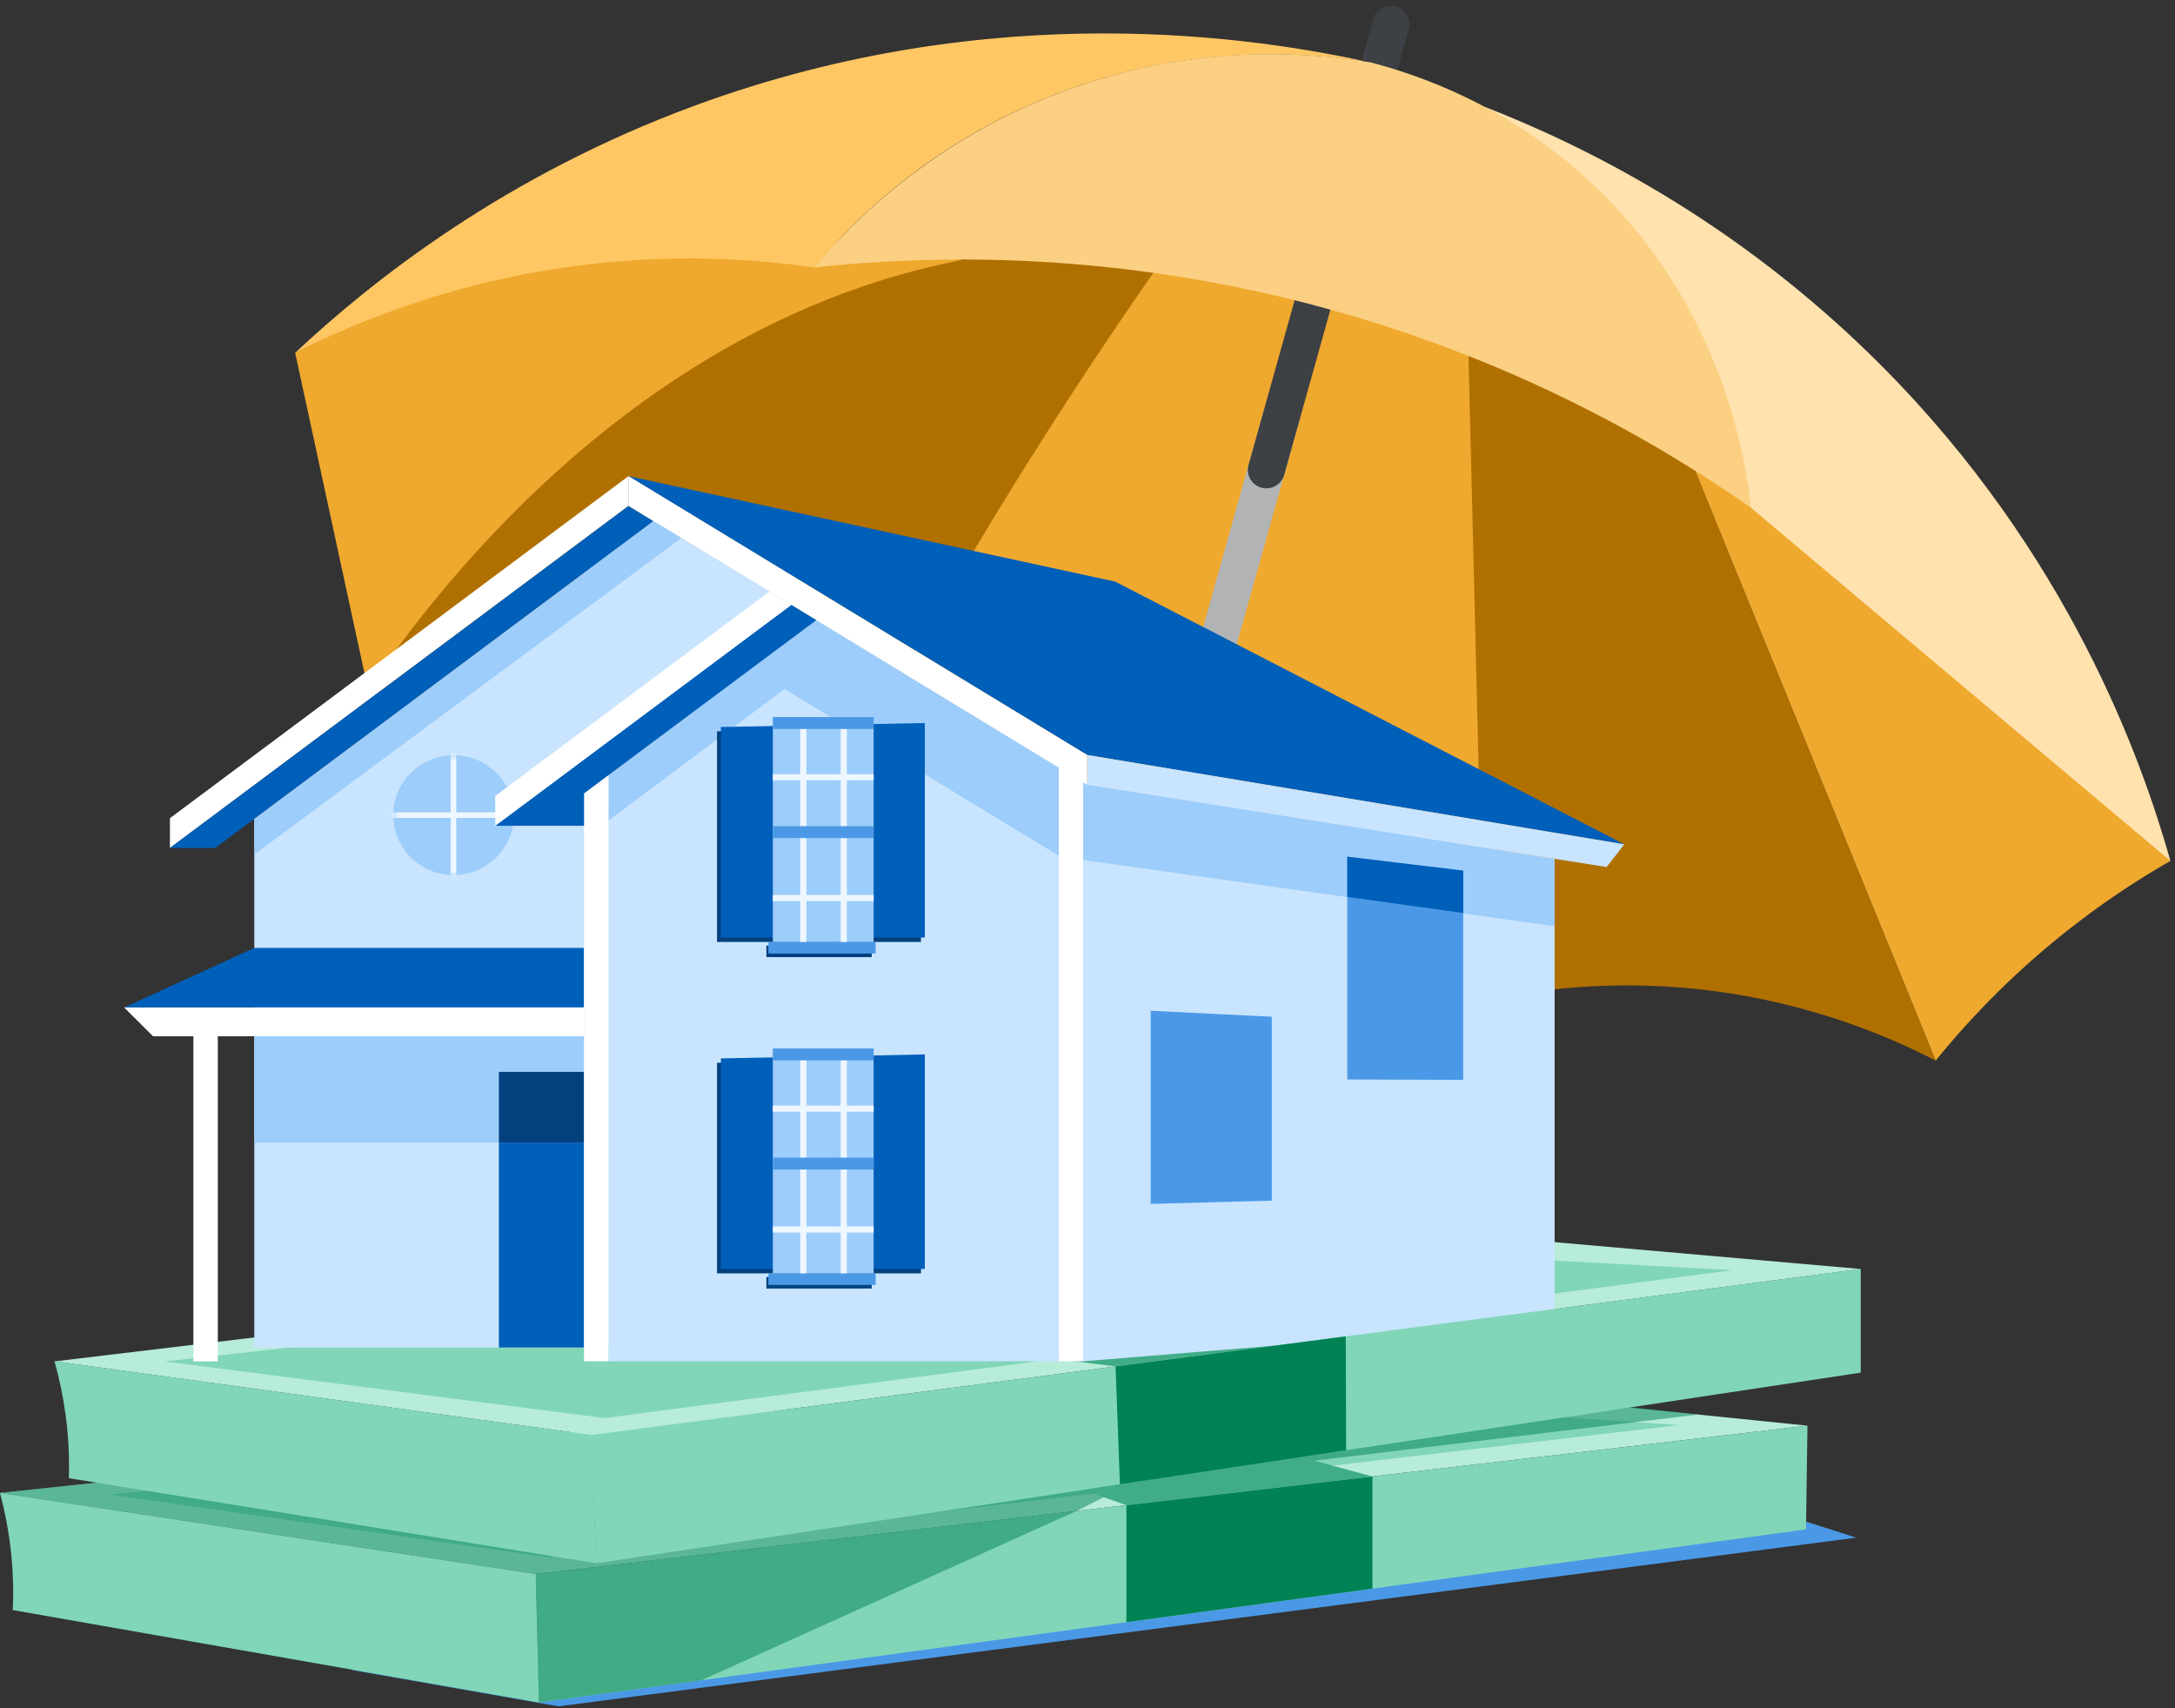<svg width="433" height="340" viewBox="0 0 433 340" fill="none" xmlns="http://www.w3.org/2000/svg">
<rect x="0" y="0" width="433" height="340" fill="#333333" stroke="none"/>
<path d="M10.837 270.98L117.708 285.65L370.441 252.605C330.775 249.128 291.124 245.652 251.458 242.175C171.251 251.782 91.044 261.389 10.837 270.996V270.98Z" fill="#B7ECDA"/>
<path d="M32.743 270.995L120.303 282.28C195.183 272.459 270.063 262.654 344.943 252.834C311.494 251.034 278.045 249.235 244.596 247.451C173.984 255.304 103.371 263.157 32.758 271.011L32.743 270.995Z" fill="#81D6B8"/>
<path d="M70.03 332.434L111.169 339.663L369.551 306.084L353.233 300.869L70.03 332.434Z" fill="#4B99E6"/>
<path d="M0 297.179L106.656 313.327L359.818 283.79C320.214 279.764 280.609 275.738 240.989 271.712C160.675 280.206 80.33 288.7 0 297.179Z" fill="#B7ECDA"/>
<path d="M21.905 297.499L109.296 309.988C184.299 301.22 259.318 292.436 334.321 283.668C300.902 281.411 267.469 279.139 234.05 276.882C163.33 283.759 92.61 290.621 21.89 297.499H21.905Z" fill="#81D6B8"/>
<path d="M106.656 313.327L107.286 338.885L359.542 304.437L359.834 283.79L106.656 313.327Z" fill="#81D6B8"/>
<path opacity="0.51" d="M225.639 295.059C221.862 296.965 218.086 298.856 214.325 300.762L139.706 334.448L107.285 338.87C72.378 332.74 37.471 326.61 2.548 320.48C2.686 317.292 2.656 313.648 2.272 309.637C1.811 304.864 0.952 300.671 0 297.164C6.417 296.493 12.833 295.806 19.234 295.135C88.036 295.105 156.837 295.074 225.639 295.044V295.059Z" fill="#028254"/>
<path d="M0 297.178C0.936 300.701 1.796 304.894 2.272 309.652C2.656 313.663 2.702 317.307 2.548 320.494C37.456 326.624 72.363 332.755 107.285 338.885L106.656 313.327L0 297.178Z" fill="#81D6B8"/>
<path opacity="0.51" d="M224.84 295.181C262.587 290.652 300.319 286.108 338.066 281.579L320.797 279.642L220.373 295.059C221.862 295.105 223.351 295.135 224.84 295.181Z" fill="#028254"/>
<path d="M222.093 271.987C216.674 271.316 211.24 270.661 205.821 269.99C223.367 268.312 240.928 266.65 258.474 264.973C261.621 265.308 264.768 265.644 267.915 265.994C252.641 267.992 237.367 269.99 222.093 271.987Z" fill="#40AD87"/>
<path d="M58.761 70.225L73.252 137.215C88.496 118.291 112.335 93.618 147.027 72.97C162.915 63.516 178.128 56.669 191.652 51.652C176.9 48.572 155.562 45.857 130.173 48.541C98.151 51.926 73.59 62.433 58.746 70.225H58.761Z" fill="#EFA92E"/>
<path d="M233.559 49.898C220.618 68.35 207.463 88.402 194.399 110.071C180.123 133.753 167.597 156.642 156.606 178.388C145.83 170.412 132.183 161.583 115.62 153.501C100.07 145.907 85.594 140.768 73.268 137.215C86.531 117.757 130.372 58.834 201.338 50.218C212.59 48.846 223.381 48.892 233.574 49.898H233.559Z" fill="#B07000"/>
<path d="M291.4 58.041C293.58 79.512 295.207 102.492 295.96 126.815C296.758 152.433 296.497 176.619 295.514 199.203C282.604 191.349 260.5 180.111 230.827 175.231C198.36 169.879 171.712 174.56 156.591 178.403C172.049 146.822 190.639 113.319 213.066 78.871C221.816 65.422 230.658 52.612 239.485 40.413C256.785 46.299 274.1 52.17 291.4 58.056V58.041Z" fill="#EFA92E"/>
<path d="M292.244 66.749L295.514 199.203C305.169 197.114 318.494 195.33 334.213 196.549C357.147 198.334 374.8 205.684 385.346 211.112C366.188 164.145 347.03 117.193 327.873 70.225L292.244 66.749Z" fill="#B07000"/>
<path d="M432.088 171.373C426.332 174.667 420.13 178.662 413.775 183.526C401.541 192.859 392.238 202.634 385.361 211.112C366.741 165.471 348.136 119.846 329.516 74.205L432.104 171.373H432.088Z" fill="#EFA92E"/>
<path d="M58.761 70.225C69.891 64.583 86.024 57.904 106.379 54.214C129.374 50.051 148.9 51.332 162.071 53.238C169.01 44.942 183.746 29.617 207.708 19.735C236.491 7.872 262.111 10.647 272.902 12.446C250.276 7.445 197.899 -0.836 138.508 20.955C100.592 34.878 74.189 55.769 58.746 70.241L58.761 70.225Z" fill="#FFC764"/>
<path d="M432.088 171.373L348.55 101.044C346.785 91.833 343.454 80.045 336.899 67.434C324.173 42.929 306.075 28.427 295.514 21.245C314.349 28.564 345.296 43.417 374.554 72.787C411.764 110.132 426.332 150.985 432.088 171.373Z" fill="#FFE2AE"/>
<path d="M258.664 83.75L251.564 81.79L224.759 177.615L231.858 179.574L258.664 83.75Z" fill="#B1B3B5"/>
<path d="M280.491 5.755C281.036 3.808 279.888 1.791 277.928 1.249C275.967 0.708 273.936 1.848 273.392 3.796L248.559 92.567C248.014 94.515 249.162 96.532 251.122 97.073C253.082 97.615 255.113 96.475 255.658 94.527L280.491 5.755Z" fill="#3D4045"/>
<path d="M348.55 101.043C330.605 88.509 300.794 70.881 260.207 60.389C219.098 49.761 183.991 50.874 162.071 53.237C169.101 44.865 186.785 26.109 216.519 16.502C241.05 8.572 262.187 10.631 272.918 12.431C282.588 14.962 300.272 21.031 316.667 36.265C343.116 60.847 347.583 91.97 348.565 101.028L348.55 101.043Z" fill="#FBD083"/>
<path d="M117.125 113.411L140.181 127.425L153.152 117.757L130.096 103.728L117.125 113.411Z" fill="#9DCDFA"/>
<path d="M125.122 94.776V100.708L153.152 117.757L157.543 114.478L125.122 94.776Z" fill="#4B99E6"/>
<path d="M210.779 268.236H50.626V163.016L130.096 103.728L210.779 152.784V268.236Z" fill="#C8E4FE"/>
<path d="M125.122 100.708L33.832 168.796V162.864L125.122 94.776V100.708Z" fill="white"/>
<path d="M130.096 103.728L42.858 168.796H33.832L125.122 100.708L130.096 103.728Z" fill="#005FB9"/>
<path d="M43.365 206.278H38.498V270.996H43.365V206.278Z" fill="white"/>
<path d="M215.644 151.641H210.778V270.981H215.644V151.641Z" fill="white"/>
<path d="M210.779 270.981H121.131V154.309L162.517 123.445L210.779 152.784V270.981Z" fill="#C8E4FE"/>
<path d="M125.122 94.776L216.412 150.283L323.375 168.064L222.015 115.774L125.122 94.776Z" fill="#005FB9"/>
<path d="M215.629 270.98L309.498 263.295V170.961L215.629 155.742V270.98Z" fill="#C8E4FE"/>
<path d="M116.265 188.696H50.626L24.714 200.544H116.265V188.696Z" fill="#005FB9"/>
<path d="M24.714 200.544L30.47 206.278H116.265V200.544H24.714Z" fill="white"/>
<path d="M116.265 213.369H99.318V268.236H116.265V213.369Z" fill="#005FB9"/>
<path d="M155.394 136.666L210.779 170.336V152.784L169.164 127.486L155.394 136.666Z" fill="#9DCDFA"/>
<path d="M116.265 206.278H50.626V227.444H116.265V206.278Z" fill="#9DCDFA"/>
<path d="M116.265 213.369H99.318V227.444H116.265V213.369Z" fill="#02417E"/>
<path d="M309.498 184.38L215.629 171.19V155.742L309.498 171.022V184.38Z" fill="#9DCDFA"/>
<path d="M90.292 174.179C96.921 174.179 102.296 168.84 102.296 162.254C102.296 155.668 96.921 150.329 90.292 150.329C83.662 150.329 78.288 155.668 78.288 162.254C78.288 168.84 83.662 174.179 90.292 174.179Z" fill="#9DCDFA"/>
<path d="M121.131 154.309V163.321L169.163 127.486L162.517 123.445L121.131 154.309Z" fill="#9DCDFA"/>
<path d="M253.192 202.39V239.003L229.092 239.644V201.201L253.192 202.39Z" fill="#4B99E6"/>
<path d="M268.221 170.535L291.293 173.31V214.955L268.221 214.879V170.535Z" fill="#4B99E6"/>
<path d="M121.131 151.641H116.265V270.981H121.131V151.641Z" fill="white"/>
<path d="M125.122 100.708L216.412 156.215V150.283L125.122 94.776V100.708Z" fill="white"/>
<path d="M319.845 172.593L216.412 156.215V150.283L323.375 168.064L319.845 172.593Z" fill="#C8E4FE"/>
<mask id="mask0_878_40735" style="mask-type:luminance" maskUnits="userSpaceOnUse" x="78" y="150" width="25" height="25">
<path d="M90.292 174.179C96.921 174.179 102.296 168.84 102.296 162.254C102.296 155.668 96.921 150.329 90.292 150.329C83.662 150.329 78.288 155.668 78.288 162.254C78.288 168.84 83.662 174.179 90.292 174.179Z" fill="white"/>
</mask>
<g mask="url(#mask0_878_40735)">
<path d="M90.829 143.3H89.724V179.364H90.829V143.3Z" fill="#EEF7FF"/>
<path d="M111.491 161.706H70.95V162.804H111.491V161.706Z" fill="#EEF7FF"/>
</g>
<path d="M162.517 123.445L116.265 157.938V164.374H98.597L157.528 120.41L162.517 123.445Z" fill="#005FB9"/>
<path d="M291.293 173.31L268.221 170.535V178.54L291.293 181.743V173.31Z" fill="#005FB9"/>
<path d="M98.597 158.442V164.374L157.528 120.41L153.153 117.757L98.597 158.442Z" fill="white"/>
<path d="M135.638 107.098L130.096 103.728L50.626 163.016V170.092L135.638 107.098Z" fill="#9DCDFA"/>
<path d="M183.347 144.794L142.745 145.587V187.507H183.347V144.794Z" fill="#02417E"/>
<path d="M184.115 143.924L143.513 144.717V186.622H184.115V143.924Z" fill="#005FB9"/>
<path d="M173.922 143.147H153.859V187.507H173.922V143.147Z" fill="#9DCDFA"/>
<path d="M173.539 188.224H152.57V190.526H173.539V188.224Z" fill="#02417E"/>
<path d="M174.321 187.506H152.968V189.809H174.321V187.506Z" fill="#4B99E6"/>
<path d="M168.595 143.147H167.367V187.507H168.595V143.147Z" fill="#EEF7FF"/>
<path d="M160.537 143.147H159.309V187.507H160.537V143.147Z" fill="#EEF7FF"/>
<path d="M173.922 154.11H153.859V155.33H173.922V154.11Z" fill="#EEF7FF"/>
<path d="M173.922 178.159H153.859V179.379H173.922V178.159Z" fill="#EEF7FF"/>
<path d="M173.922 164.45H153.859V166.829H173.922V164.45Z" fill="#4B99E6"/>
<path d="M173.922 142.735H153.859V145.114H173.922V142.735Z" fill="#4B99E6"/>
<path d="M183.347 210.762L142.745 211.555V253.475H183.347V210.762Z" fill="#02417E"/>
<path d="M184.115 209.893L143.513 210.686V252.59H184.115V209.893Z" fill="#005FB9"/>
<path d="M173.922 209.115H153.859V253.475H173.922V209.115Z" fill="#9DCDFA"/>
<path d="M173.539 254.191H152.57V256.494H173.539V254.191Z" fill="#02417E"/>
<path d="M174.321 253.475H152.968V255.777H174.321V253.475Z" fill="#4B99E6"/>
<path d="M168.595 209.115H167.367V253.475H168.595V209.115Z" fill="#EEF7FF"/>
<path d="M160.537 209.115H159.309V253.475H160.537V209.115Z" fill="#EEF7FF"/>
<path d="M173.922 220.079H153.859V221.299H173.922V220.079Z" fill="#EEF7FF"/>
<path d="M173.922 244.127H153.859V245.347H173.922V244.127Z" fill="#EEF7FF"/>
<path d="M173.922 230.434H153.859V232.812H173.922V230.434Z" fill="#4B99E6"/>
<path d="M173.922 208.703H153.859V211.082H173.922V208.703Z" fill="#4B99E6"/>
<path d="M10.837 270.981C11.835 274.488 12.741 278.666 13.278 283.424C13.723 287.419 13.815 291.064 13.708 294.251C48.707 299.893 83.691 305.535 118.691 311.177L117.708 285.635L10.837 270.965V270.981Z" fill="#81D6B8"/>
<path d="M117.708 285.65L118.691 311.192L370.441 273.237V252.59L117.708 285.65Z" fill="#81D6B8"/>
<path d="M224.242 299.618V322.904L273.226 316.225V293.9L224.242 299.618Z" fill="#008254"/>
<path d="M224.242 299.618C221.371 298.612 218.5 297.59 215.63 296.584C230.106 294.403 244.566 292.223 259.041 290.042C263.769 291.338 268.497 292.619 273.225 293.915C256.892 295.821 240.575 297.728 224.242 299.634V299.618Z" fill="#40AD87"/>
<path d="M222.952 295.471L222.093 272.002C237.367 270.005 252.641 268.007 267.914 266.009C267.945 273.573 267.96 281.121 267.991 288.685C252.978 290.942 237.965 293.214 222.952 295.471Z" fill="#008254"/>
</svg>
